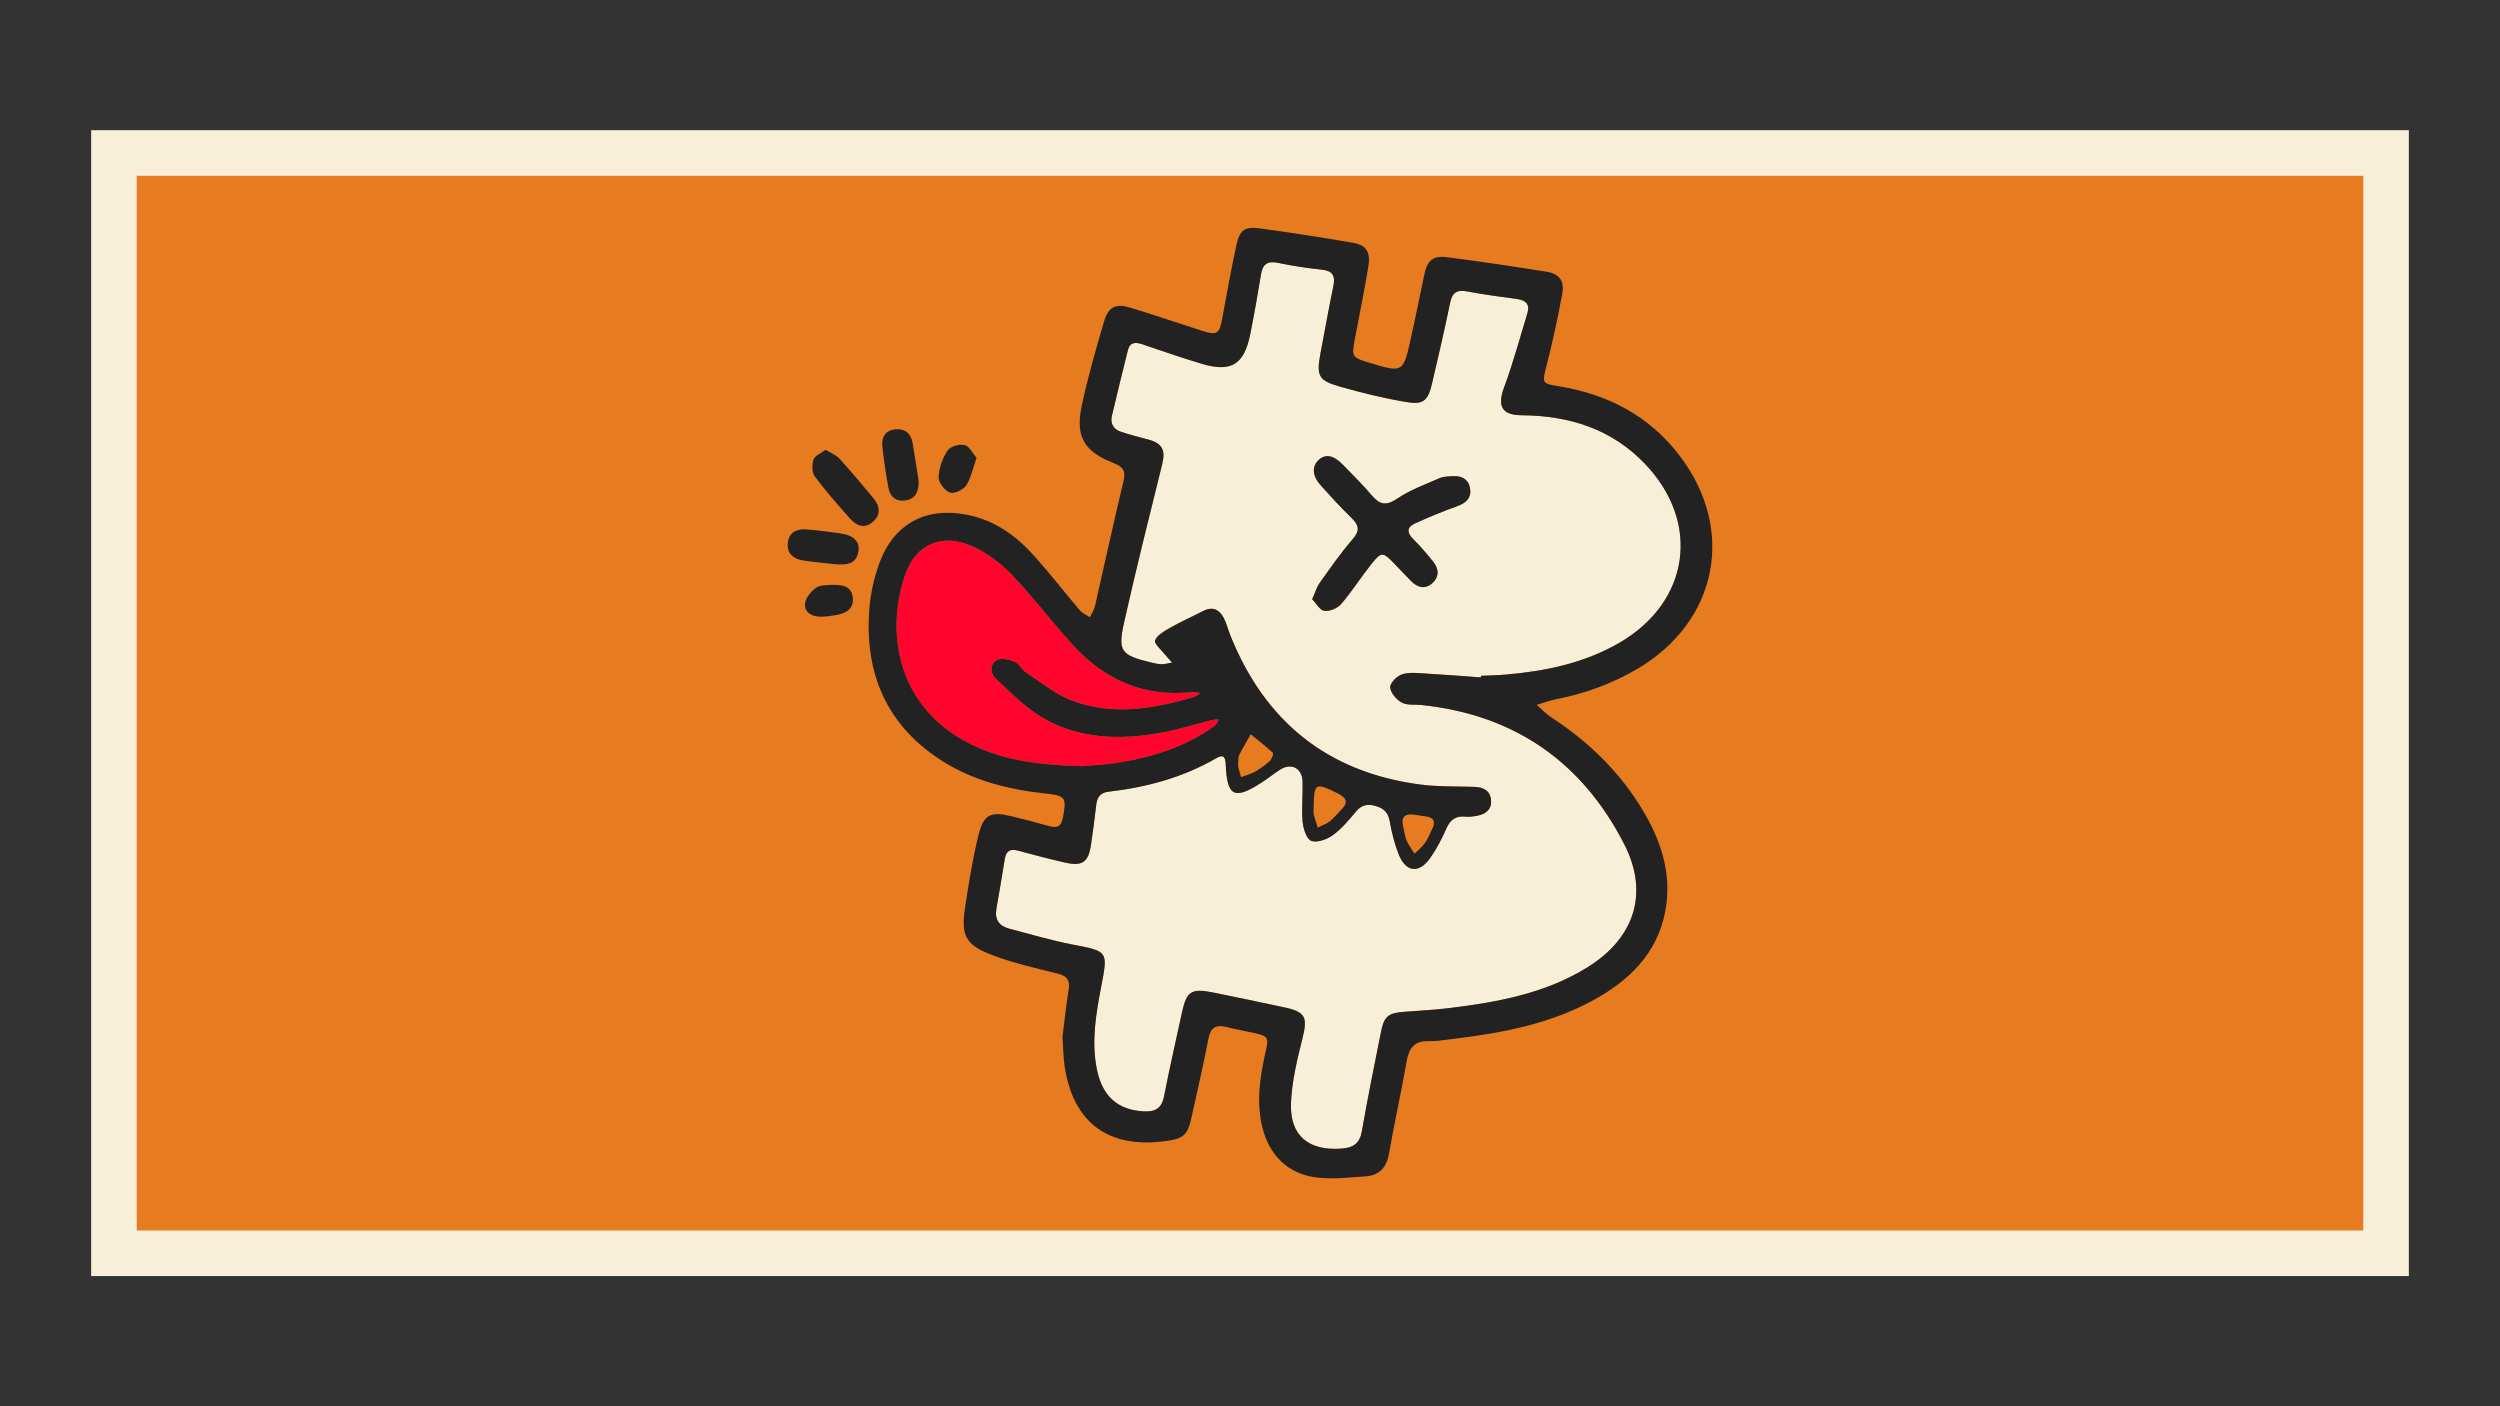 <svg xmlns="http://www.w3.org/2000/svg" id="a" viewBox="0 0 1920 1080"><rect x="0" y="0" width="1920" height="1080" fill="#333333" stroke="none"/><rect x="87.5" y="117.5" width="1745" height="845" fill="#e77b1f"></rect><path d="M1815,135v810H105V135h1710M1850,100H70v880h1780V100h0Z" fill="#f7efd8"></path><path d="M1076.91,517.83c5.7-1.77,12.35-.89,18.57-.54,13.95.79,27.88,1.94,41.81,2.94.02-.41.04-.81.07-1.22,6.25-.3,12.53-.39,18.76-.92,30.72-2.64,60.5-8.72,87.59-24.45,53.91-31.3,62.82-92.15,19.79-137.29-25.75-27.01-58.36-37.18-94.88-37.46-15.43-.12-18.76-7.2-13.46-21.46,6.91-18.57,12.05-37.79,17.84-56.76,2.14-7.03-1.1-10.15-8.02-11.07-12.77-1.68-25.55-3.45-38.21-5.81-7.76-1.45-11.45.76-13.08,8.75-4.29,20.92-9.15,41.72-14.02,62.52-2.84,12.11-6.4,15.78-18.39,13.86-17.36-2.78-34.56-7.06-51.5-11.83-17.5-4.93-18.95-8.28-15.51-26.46,3.22-17.02,6.28-34.06,9.77-51.02,1.61-7.81-.52-11.66-8.92-12.55-11.33-1.19-22.65-2.92-33.81-5.23-8.12-1.69-11.59,1.23-12.87,8.96-2.52,15.26-5.18,30.51-8.21,45.68-4.72,23.64-14.67,29.71-37.7,22.78-15.16-4.56-30.13-9.75-45.13-14.84-5.28-1.79-9.59-1.83-11.19,4.58-4.18,16.78-8.34,33.57-12.28,50.4-1.38,5.88,1.26,10.29,6.89,12.17,6.96,2.33,14.1,4.1,21.19,6.02,10.71,2.9,13.22,8.08,10.54,18.94-9.97,40.37-20.12,80.7-29.2,121.27-5.02,22.45-2.36,25.34,20.24,30.88,2.86.7,5.8,1.39,8.71,1.42,2.61.03,5.23-.86,7.85-1.35-1.62-1.8-3.35-3.52-4.85-5.42-3.04-3.86-9.15-9.07-8.21-11.47,1.66-4.23,7.32-7.32,11.87-9.9,8.14-4.62,16.73-8.42,25.05-12.72,7.04-3.65,12.25-1.31,15.68,5.07,2.24,4.18,3.35,8.96,5.12,13.4,26.48,66.29,74.63,105.33,145.72,114.77,13.8,1.83,27.91,1.38,41.89,1.83,7.25.24,12.46,3.29,12.75,10.83.27,7.06-4.83,10.32-11.23,11.44-2.88.51-5.9.84-8.79.57-7.33-.68-11.44,2.55-14.38,9.21-3.4,7.72-7.33,15.36-12.15,22.25-8.78,12.56-18.84,11.53-24.46-2.58-3.25-8.15-5.34-16.88-6.9-25.53-1.25-6.92-4.91-9.93-11.29-11.66-6.12-1.65-10.44-.47-14.59,4.44-5.45,6.45-10.98,13.18-17.72,18.09-4.49,3.27-12.01,6.02-16.56,4.42-3.6-1.27-6.2-9.37-6.69-14.67-.93-10.22.28-20.61-.03-30.91-.32-10.43-8.79-14.66-17.47-9.02-4.63,3.01-8.95,6.5-13.58,9.51-21.38,13.89-26.95,11.21-27.98-13.83-.25-5.99-2.12-7.57-7.24-4.6-25.64,14.88-53.58,22.36-82.78,25.75-6.24.73-8.78,4.19-9.43,10.16-1.12,10.25-2.56,20.47-4.04,30.68-1.91,13.17-6.62,16.59-19.58,13.65-12.21-2.77-24.35-5.92-36.43-9.23-6.01-1.64-9.18.22-10.17,6.28-2.09,12.71-4.11,25.44-6.41,38.12-1.54,8.48,1.97,13.5,9.98,15.58,16.03,4.17,31.95,8.94,48.18,12.08,27.68,5.35,27.57,4.86,22.27,32.47-4.03,21.01-7.67,42.13-3.26,63.61,4.27,20.81,16.25,31.17,36.33,32.11,8.77.41,13.51-2.63,15.27-11.73,4.13-21.33,9.02-42.5,13.62-63.74,3.67-16.97,7.13-19.26,24.58-15.72,18.05,3.66,36.08,7.46,54.09,11.31,16.45,3.52,18.02,7.61,13.93,23.94-4.09,16.32-8.17,33.06-8.79,49.74-.93,25.01,13.77,36.71,38.88,34.78,8.91-.69,13.92-3.81,15.57-13.39,4.38-25.41,9.61-50.67,14.63-75.97,2.41-12.18,5.44-14.72,17.6-15.67,11.75-.92,23.55-1.49,35.24-2.92,37.12-4.56,73.74-11.26,106.14-31.5,35.77-22.34,47.09-56.78,27.91-94.31-32.32-63.23-84.43-99.5-155.72-106.91-5.12-.53-11,.39-15.16-1.88-4.1-2.23-8.63-7.52-8.89-11.72-.2-3.3,5.27-8.8,9.24-10.03ZM1053.27,433.13c-8.04,10.04-14.92,21.03-23.28,30.78-2.79,3.25-8.8,5.73-12.92,5.22-3.41-.42-6.22-5.75-9.33-8.95,2.38-5.28,3.48-9.29,5.74-12.47,8.13-11.36,16.08-22.94,25.23-33.44,5.82-6.68,5.1-10.85-.79-16.53-8.21-7.9-15.86-16.4-23.51-24.86-6.55-7.24-7.04-14.51-1.79-19.51,5.31-5.06,11.5-3.91,18.93,3.76,7.43,7.66,15.06,15.17,21.95,23.29,6.01,7.07,10.87,8.35,19.36,2.63,9.91-6.67,21.48-10.94,32.55-15.76,3.23-1.41,7.18-1.4,10.82-1.59,7.43-.39,12.29,3.39,12.92,10.64.59,6.78-3.91,10.21-10.19,12.47-10.95,3.93-21.74,8.38-32.33,13.21-6.19,2.83-6.35,7-1.31,11.98,5.48,5.42,10.51,11.34,15.35,17.35,4.54,5.62,4.77,11.77-.88,16.7-5.36,4.68-11,3.23-15.77-1.47-4.71-4.65-9.15-9.58-13.78-14.31-8.22-8.4-9.39-8.6-16.98.87Z" fill="#f7efd8"></path><path d="M963.83,592.68c4.1-2.32,8-5.15,11.46-8.33,1.51-1.39,2.95-5.55,2.29-6.17-5.38-5.06-11.27-9.58-17-14.26-3.04,5.38-6.22,10.68-9.01,16.17-.76,1.5-.38,3.59-.74,8.23.29,1.1,1.26,4.8,2.23,8.49,3.62-1.34,7.47-2.25,10.78-4.12Z" fill="#e77b1f"></path><path d="M860.45,585.47c26.01-4.41,50.84-12.27,72.46-28.12,1.46-1.07,2.17-3.18,3.23-4.8-1.75.14-3.55.03-5.23.45-12.85,3.2-25.54,7.21-38.53,9.62-31.51,5.83-62.9,5.24-91.29-11.18-13.4-7.75-24.65-19.44-36.21-30.06-4.39-4.03-5.04-11.12.64-14.38,3.33-1.91,9.51-.5,13.68,1.21,3.45,1.42,5.45,6.03,8.76,8.21,11.26,7.44,22.04,16.38,34.39,21.23,31.36,12.32,63.04,6.79,94.28-2.26,1.91-.55,3.57-1.97,5.34-2.98-2.07-.32-4.19-1.1-6.2-.88-36.98,4.05-67.3-9.24-91.83-36.19-16.1-17.68-30.56-36.9-47.09-54.14-8.44-8.81-18.97-16.74-30.07-21.65-23.12-10.25-42.94-1.97-51.2,20.87-15.33,42.35-8.42,101.74,49.33,130.79,25.77,12.96,53.25,16.36,86.08,17.21,6.78-.65,18.25-1.05,29.46-2.95Z" fill="#ff052e"></path><path d="M1021.27,630.8c3.16-2.44,5.62-5.78,8.5-8.6,5.82-5.69,4.89-9.32-2.56-12.97-17.14-8.4-18-8.11-18.33,10.73,0,1.84-.33,3.75.07,5.49.8,3.42,2.01,6.75,3.05,10.11,3.11-1.55,6.55-2.68,9.25-4.76Z" fill="#e77b1f"></path><path d="M1086.37,655.61c2.67-2.67,5.75-5.05,7.91-8.08,2.31-3.24,3.74-7.1,5.57-10.68,2.87-5.62,1.57-9.06-5.04-9.86-2.9-.35-5.79-.86-8.68-1.3-7.57-1.09-10.33,2.02-8.44,9.41.91,3.54,1.26,7.31,2.67,10.62,1.5,3.51,3.96,6.61,6.01,9.89Z" fill="#e77b1f"></path><path d="M1257.56,513.68c61.79-36.56,75.81-107.05,32.15-164.04-23.05-30.09-54.46-46.62-91.56-52.82-14.46-2.42-13.9-2.22-10.19-16.79,4.54-17.82,8.38-35.85,11.79-53.92,1.94-10.26-1.92-15.79-12.02-17.42-25.45-4.11-50.96-7.89-76.53-11.17-10.93-1.4-15.15,2.69-17.42,13.74-3.33,16.24-6.65,32.48-10.26,48.66-5.92,26.52-6.01,26.5-32.18,18.57-12.98-3.93-13.37-4.63-10.86-17.79,3.51-18.45,7.16-36.89,10.34-55.41,1.97-11.47-1.23-17.02-11.58-18.8-23.95-4.13-47.98-7.89-72.07-11.12-11.39-1.53-15.16,1.45-17.7,13.24-3.96,18.35-7.29,36.85-10.66,55.33-2.29,12.6-3.89,13.85-15.88,10.03-18.25-5.83-36.35-12.09-54.68-17.64-11.37-3.44-17.04-.73-20.33,10.52-6.3,21.54-12.61,43.15-17.21,65.1-4.94,23.54,1.91,34.83,24.64,43.76,7.23,2.84,9.39,5.99,7.48,13.9-7.67,31.86-14.54,63.9-21.88,95.84-.69,3.01-2.58,5.75-3.92,8.61-2.61-1.76-5.76-3.06-7.73-5.37-11.71-13.73-22.75-28.05-34.78-41.49-13.73-15.34-29.86-27.23-50.69-31.63-32.07-6.78-57.33,6.22-68.54,37.15-4.21,11.63-6.96,24.23-7.78,36.55-3.18,47.69,13.04,86.77,53.93,113.74,24.59,16.22,52.25,23.27,81.19,26.38,15.98,1.72,16.48,3.05,13.73,18.47-1.25,7-4.58,8.31-10.8,6.55-9.57-2.71-19.21-5.2-28.87-7.55-15.73-3.83-21.26-1.47-25.15,14.25-4.51,18.18-7.46,36.79-10.29,55.33-3.39,22.26.08,29.28,21.12,37.21,16.11,6.07,33.11,9.92,49.88,14.08,7.25,1.8,9.62,5.13,8.46,12.44-2.02,12.71-3.36,25.53-4.71,36.14.65,9.26.62,16.32,1.7,23.2,6.67,42.65,33.42,62.51,76.38,56.98,15.21-1.96,17.95-4.37,21.23-19.27,4.36-19.79,8.91-39.54,12.76-59.43,1.65-8.55,5.69-11.14,13.84-9.04,6.77,1.75,13.69,2.91,20.53,4.43,11.69,2.6,12.07,3.35,9.51,14.77-4.2,18.8-7.2,37.65-2.7,56.89,5.18,22.14,19.73,36.89,42.16,39.51,12.25,1.43,24.91-.01,37.33-.89,10.49-.74,16.17-6.7,18.04-17.49,4.09-23.59,9.38-46.97,13.46-70.56,1.77-10.21,5.75-16.16,16.99-15.77,5.48.18,11.01-.83,16.5-1.47,39.74-4.66,78.87-11.9,114.03-32.31,27.63-16.04,47.75-38.25,52.03-71.42,3.31-25.63-4.5-48.9-17.24-70.63-17.67-30.12-42-53.87-71.17-72.89-4.07-2.66-7.46-6.36-11.17-9.57,4.82-1.43,9.56-3.26,14.47-4.23,22.26-4.37,43.32-11.9,62.86-23.46ZM744.91,571.21c-57.75-29.05-64.66-88.44-49.33-130.79,8.26-22.84,28.08-31.11,51.2-20.87,11.09,4.92,21.62,12.84,30.07,21.65,16.53,17.25,30.98,36.46,47.09,54.14,24.54,26.95,54.85,40.24,91.83,36.19,2.01-.22,4.13.57,6.2.88-1.77,1.01-3.43,2.42-5.34,2.98-31.24,9.05-62.92,14.58-94.28,2.26-12.35-4.85-23.14-13.78-34.39-21.23-3.31-2.19-5.31-6.8-8.76-8.21-4.17-1.71-10.35-3.12-13.68-1.21-5.68,3.26-5.03,10.35-.64,14.38,11.56,10.62,22.81,22.31,36.21,30.06,28.39,16.42,59.78,17,91.29,11.18,12.99-2.4,25.68-6.42,38.53-9.62,1.68-.42,3.48-.31,5.23-.45-1.06,1.62-1.77,3.73-3.23,4.8-21.62,15.84-46.45,23.71-72.46,28.12-11.21,1.9-22.68,2.31-29.46,2.95-32.83-.86-60.32-4.25-86.08-17.21ZM1067.67,527.86c.25,4.2,4.79,9.49,8.89,11.72,4.16,2.26,10.04,1.34,15.16,1.88,71.28,7.41,123.39,43.69,155.72,106.91,19.19,37.53,7.86,71.97-27.91,94.31-32.4,20.24-69.02,26.94-106.14,31.5-11.69,1.44-23.49,2-35.24,2.92-12.16.96-15.18,3.49-17.6,15.67-5.01,25.3-10.24,50.56-14.63,75.97-1.65,9.58-6.66,12.71-15.57,13.39-25.11,1.93-39.81-9.76-38.88-34.78.62-16.68,4.7-33.42,8.79-49.74,4.09-16.33,2.52-20.42-13.93-23.94-18.01-3.85-36.04-7.65-54.09-11.31-17.45-3.54-20.91-1.25-24.58,15.72-4.6,21.24-9.49,42.42-13.62,63.74-1.76,9.1-6.49,12.14-15.27,11.73-20.08-.94-32.06-11.3-36.33-32.11-4.41-21.48-.77-42.59,3.26-63.61,5.29-27.61,5.41-27.12-22.27-32.47-16.23-3.14-32.15-7.92-48.18-12.08-8.01-2.08-11.52-7.1-9.98-15.58,2.3-12.68,4.32-25.41,6.41-38.12.99-6.06,4.17-7.92,10.17-6.28,12.08,3.31,24.21,6.45,36.43,9.23,12.97,2.94,17.67-.48,19.58-13.65,1.48-10.21,2.93-20.43,4.04-30.68.65-5.97,3.19-9.44,9.43-10.16,29.2-3.39,57.14-10.87,82.78-25.75,5.12-2.97,6.99-1.39,7.24,4.6,1.02,25.04,6.59,27.73,27.98,13.83,4.63-3.01,8.95-6.5,13.58-9.51,8.67-5.64,17.15-1.42,17.47,9.02.32,10.3-.9,20.69.03,30.91.49,5.3,3.08,13.4,6.69,14.67,4.55,1.6,12.06-1.15,16.56-4.42,6.74-4.91,12.27-11.64,17.72-18.09,4.15-4.91,8.47-6.09,14.59-4.44,6.38,1.72,10.04,4.74,11.29,11.66,1.56,8.65,3.65,17.38,6.9,25.53,5.62,14.1,15.68,15.14,24.46,2.58,4.82-6.89,8.75-14.53,12.15-22.25,2.94-6.66,7.04-9.89,14.38-9.21,2.89.27,5.91-.06,8.79-.57,6.4-1.12,11.5-4.38,11.23-11.44-.29-7.55-5.49-10.6-12.75-10.83-13.97-.45-28.09,0-41.89-1.83-71.09-9.44-119.24-48.47-145.72-114.77-1.78-4.44-2.88-9.22-5.12-13.4-3.42-6.38-8.63-8.72-15.68-5.07-8.32,4.31-16.91,8.11-25.05,12.72-4.55,2.58-10.21,5.67-11.87,9.9-.94,2.39,5.18,7.61,8.21,11.47,1.5,1.9,3.23,3.62,4.85,5.42-2.62.49-5.24,1.37-7.85,1.35-2.91-.03-5.85-.72-8.71-1.42-22.61-5.54-25.27-8.44-20.24-30.88,9.08-40.57,19.23-80.91,29.2-121.27,2.68-10.86.16-16.04-10.54-18.94-7.09-1.92-14.23-3.69-21.19-6.02-5.63-1.88-8.27-6.29-6.89-12.17,3.94-16.84,8.1-33.62,12.28-50.4,1.6-6.41,5.9-6.37,11.19-4.58,14.99,5.09,29.97,10.28,45.13,14.84,23.02,6.93,32.98.86,37.7-22.78,3.03-15.17,5.69-30.42,8.21-45.68,1.27-7.73,4.74-10.65,12.87-8.96,11.16,2.32,22.48,4.04,33.81,5.23,8.4.88,10.53,4.73,8.92,12.55-3.49,16.96-6.55,34.01-9.77,51.02-3.43,18.18-1.99,21.53,15.51,26.46,16.95,4.77,34.14,9.05,51.5,11.83,11.99,1.92,15.55-1.75,18.39-13.86,4.87-20.8,9.73-41.6,14.02-62.52,1.63-7.99,5.32-10.2,13.08-8.75,12.66,2.36,25.44,4.12,38.21,5.81,6.91.91,10.16,4.04,8.02,11.07-5.79,18.97-10.93,38.2-17.84,56.76-5.31,14.26-1.97,21.35,13.46,21.46,36.52.28,69.14,10.45,94.88,37.46,43.03,45.14,34.12,105.98-19.79,137.29-27.09,15.73-56.87,21.8-87.59,24.45-6.23.54-12.51.63-18.76.92-.02.41-.04.81-.07,1.22-13.94-1-27.86-2.16-41.81-2.94-6.21-.35-12.86-1.23-18.57.54-3.97,1.23-9.44,6.74-9.24,10.03ZM950.82,588.32c.36-4.64-.02-6.73.74-8.23,2.8-5.5,5.98-10.8,9.01-16.17,5.73,4.68,11.62,9.2,17,14.26.67.63-.78,4.78-2.29,6.17-3.46,3.18-7.36,6.01-11.46,8.33-3.31,1.87-7.17,2.79-10.78,4.12-.97-3.69-1.94-7.38-2.23-8.49ZM1008.89,619.96c.33-18.84,1.18-19.13,18.33-10.73,7.45,3.65,8.38,7.28,2.56,12.97-2.89,2.82-5.34,6.16-8.5,8.6-2.7,2.08-6.14,3.21-9.25,4.76-1.04-3.36-2.25-6.69-3.05-10.11-.41-1.74-.07-3.66-.07-5.49ZM1086.14,625.68c2.89.44,5.77.95,8.68,1.3,6.61.8,7.92,4.23,5.04,9.86-1.83,3.58-3.26,7.44-5.57,10.68-2.16,3.03-5.24,5.41-7.91,8.08-2.04-3.28-4.51-6.38-6.01-9.89-1.42-3.32-1.77-7.08-2.67-10.62-1.89-7.39.87-10.5,8.44-9.41Z" fill="#222"></path><path d="M670.71,382.54c-8.5-10.16-16.97-20.37-25.88-30.18-2.53-2.79-6.5-4.28-10.73-6.95-3.58,2.71-8.28,4.47-9.28,7.46-1.3,3.91-1.3,10,.97,13.06,8.31,11.22,17.63,21.7,26.89,32.19,4.79,5.42,10.87,8.41,17.39,2.91,6.65-5.6,5.88-12.22.64-18.48Z" fill="#222"></path><path d="M682.26,374.49c1.3,7.14,6.01,11.05,13.45,9.79,7.44-1.27,10-6.66,9.77-14.93-1.4-8.98-2.81-19.16-4.62-29.27-1.28-7.15-5.82-11.07-13.22-10.34-7.77.76-10.75,6.15-10,13.19,1.11,10.57,2.72,21.1,4.63,31.56Z" fill="#222"></path><path d="M644.97,409.56c-8.36-1.13-16.73-2.24-25.13-2.95-7.91-.67-14.18,2.12-14.85,10.89-.62,8.09,4.9,11.89,12.14,12.99,8.33,1.26,16.75,1.95,25.79,2.96,7.07.35,14.55.03,16.32-9.7,1.42-7.83-3.63-12.74-14.27-14.18Z" fill="#222"></path><path d="M729.45,378.29c3.15,1.24,10.25-2.01,12.5-5.36,3.76-5.57,5.05-12.81,8.05-21.22-2.81-3.28-5.35-8.88-9.11-9.88-3.9-1.04-11.06,1-13.12,4.12-3.89,5.9-6.64,13.47-6.93,20.47-.17,4.05,4.61,10.31,8.6,11.88Z" fill="#222"></path><path d="M637.06,449.25c-1.92.34-7.12-.14-10.31,2.16-3.86,2.77-8.06,7.7-8.48,12.05-.66,6.76,5.12,10.05,11.73,10.14,3.99.05,8.03-.5,11.98-1.2,7.41-1.32,13.83-4.36,12.95-13.3-.91-9.16-7.88-10.32-17.86-9.85Z" fill="#222"></path><path d="M1099.8,448.05c5.65-4.93,5.41-11.08.88-16.7-4.85-6.01-9.87-11.93-15.35-17.35-5.03-4.98-4.88-9.15,1.31-11.98,10.59-4.83,21.38-9.28,32.33-13.21,6.29-2.26,10.78-5.69,10.19-12.47-.63-7.25-5.49-11.03-12.92-10.64-3.64.19-7.59.19-10.82,1.59-11.07,4.82-22.64,9.09-32.55,15.76-8.49,5.72-13.36,4.44-19.36-2.63-6.9-8.12-14.53-15.63-21.95-23.29-7.43-7.67-13.62-8.82-18.93-3.76-5.26,5.01-4.77,12.27,1.79,19.51,7.65,8.46,15.31,16.95,23.51,24.86,5.89,5.68,6.61,9.85.79,16.53-9.15,10.51-17.1,22.08-25.23,33.44-2.27,3.17-3.36,7.18-5.74,12.47,3.11,3.2,5.92,8.53,9.33,8.95,4.13.51,10.13-1.97,12.92-5.22,8.36-9.74,15.24-20.74,23.28-30.78,7.58-9.47,8.75-9.26,16.98-.87,4.63,4.73,9.07,9.66,13.78,14.31,4.77,4.71,10.41,6.15,15.77,1.47Z" fill="#222"></path></svg>